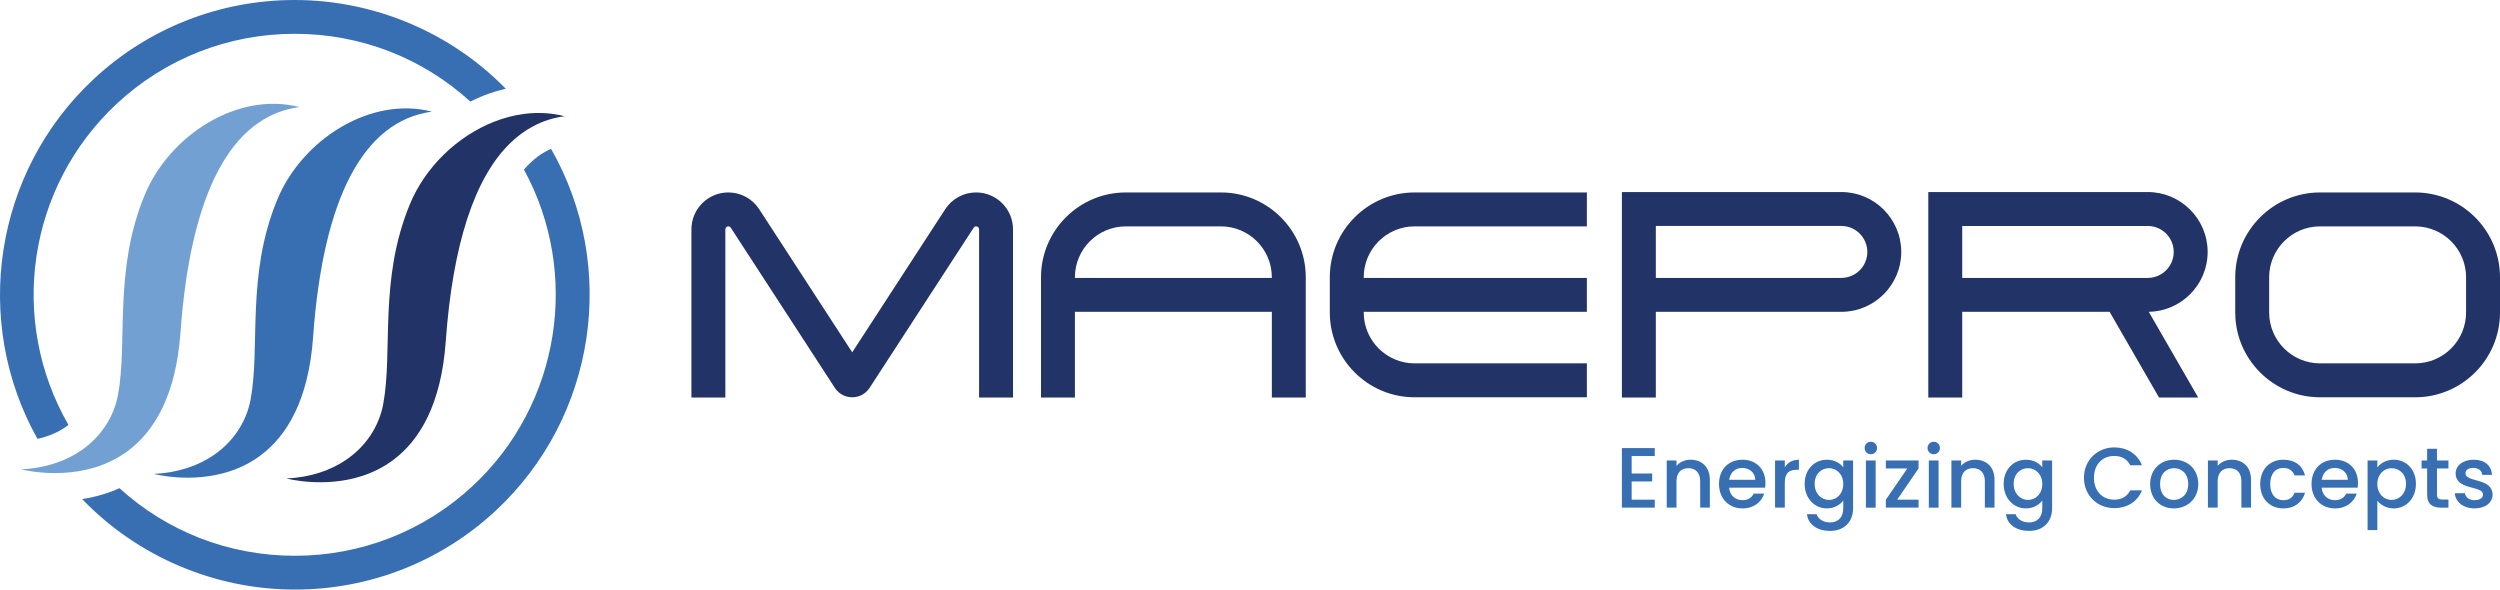 <?xml version="1.0" encoding="UTF-8"?><svg data-id="Layer_2" xmlns="http://www.w3.org/2000/svg" viewBox="0 0 1842.279 434.461"><g id="Components"><g id="b4aad870-7d08-40f9-803e-2c592b2bd847_1"><path d="m230.75,248.218c-3.34,46.66-19.358,72.844-38.537,87.241-7.384,5.543-15.235,9.334-23.014,11.876-28.393,9.282-55.797,1.884-55.797,1.884,17.978-.847,32.859-6.079,44.35-14.032,7.059-4.885,12.827-10.803,17.26-17.355,4.856-7.177,8.109-15.116,9.644-23.323,7.317-39.117-3.328-91.404,19.555-147.132,18.322-44.62,68.959-76.744,114.083-65.112-50.623,6.819-80.257,64.141-87.546,165.954Z" style="fill:#386fb3; stroke-width:0px;"/><path d="m386.197,83.942c-7.509.972-14.941,2.95-22.136,5.776-27.1,10.643-50.793,33.442-62.124,61.035-22.883,55.729-12.238,108.016-19.555,147.133-1.535,8.207-4.788,16.146-9.644,23.323-4.434,6.552-10.201,12.47-17.26,17.355-11.492,7.952-26.373,13.185-44.351,14.031,0,0,27.404,7.398,55.797-1.884,7.778-2.542,15.629-6.333,23.014-11.876,19.178-14.397,35.197-40.581,38.536-87.241,5.106-71.31,21.189-120.761,47.751-146.353,5.186-4.996,10.766-9.093,16.748-12.252,7.125-3.763,14.803-6.238,23.047-7.348-9.81-2.529-19.881-2.985-29.824-1.699Z" style="fill:#223367; stroke-width:0px;"/><path d="m406.107,109.697c-1.16.501-2.311,1.034-3.447,1.633-4.197,2.219-8.25,5.197-12.043,8.85-1.472,1.419-2.983,3.017-4.515,4.816,41.781,76.466,26.754,172.903-37.57,232.929-35.677,33.294-82.256,51.629-131.159,51.629-48.425,0-93.928-17.621-129.331-49.805-3.28,1.467-6.651,2.788-10.123,3.924-.435.144-.941.299-1.446.452l-.309.092c-5.019,1.548-10.259,2.715-15.634,3.57,40.759,42.403,97.706,66.675,156.779,66.675,55.258,0,107.893-20.719,148.207-58.339,73.787-68.859,90.153-179.486,40.591-266.426Z" style="fill:#386fb3; stroke-width:0px;"/><path d="m48.071,314.858l.196-.137c.75-.52,1.445-1.088,2.156-1.643C5.999,235.932,20.238,137.853,85.946,76.537c35.677-33.294,82.257-51.629,131.159-51.629,48.484,0,94.06,17.664,129.486,49.935,3.24-1.607,6.528-3.111,9.888-4.431,5.363-2.107,10.795-3.749,16.238-5.021C332.046,23.776,275.646,0,217.169,0c-55.257,0-107.891,20.719-148.205,58.339C-4.353,126.756-20.978,236.692,27.604,323.392c2.395-.531,4.746-1.138,6.994-1.902,5.004-1.699,9.537-3.932,13.473-6.633Z" style="fill:#386fb3; stroke-width:0px;"/><path d="m106.487,143.998c-22.884,55.728-12.239,108.016-19.555,147.132-1.534,8.207-4.789,16.146-9.645,23.324-4.417,6.528-10.16,12.425-17.184,17.3-.026.018-.05.037-.076.055-5.485,3.796-11.765,6.948-18.762,9.323-7.663,2.601-16.192,4.266-25.588,4.708,0,0,13.316,3.588,30.994,2.624,7.274-.396,15.283-1.57,23.413-4.077.463-.143.926-.278,1.389-.43,7.778-2.542,15.63-6.332,23.014-11.876,19.179-14.397,35.197-40.581,38.537-87.24,7.289-101.813,36.923-159.135,87.545-165.954-45.125-11.633-95.761,20.492-114.083,65.112Z" style="fill:#73a0d3; stroke-width:0px;"/><path d="m1356.915,141.517h-161.72v151.426h25v-63.152h136.72c24.337,0,44.137-19.8,44.137-44.137s-19.8-44.138-44.137-44.138Zm0,63.274h-136.72v-38.274h136.72c10.552,0,19.137,8.585,19.137,19.138s-8.585,19.137-19.137,19.137Z" style="fill:#223367; stroke-width:0px;"/><path d="m1779.779,292.767h-70.111c-34.462,0-62.5-28.037-62.5-62.5v-25.949c0-34.463,28.038-62.5,62.5-62.5h70.111c34.462,0,62.5,28.037,62.5,62.5v25.949c0,34.463-28.038,62.5-62.5,62.5Zm-70.111-125.949c-20.678,0-37.5,16.822-37.5,37.5v25.949c0,20.678,16.822,37.5,37.5,37.5h70.111c20.678,0,37.5-16.822,37.5-37.5v-25.949c0-20.678-16.822-37.5-37.5-37.5h-70.111Z" style="fill:#223367; stroke-width:0px;"/><path d="m1042.444,166.817h126.942v-25h-126.942c-34.462,0-62.5,28.037-62.5,62.5v25.949c0,34.463,28.038,62.5,62.5,62.5h126.942v-25h-126.942c-20.678,0-37.5-16.822-37.5-37.5v-.475h164.442v-25h-164.442v-.475c0-20.678,16.822-37.5,37.5-37.5Z" style="fill:#223367; stroke-width:0px;"/><path d="m899.733,141.817h-70.111c-34.462,0-62.5,28.037-62.5,62.5v88.626h25v-63.152h145.111v63.152h25v-88.626c0-34.463-28.038-62.5-62.5-62.5Zm-107.611,62.975v-.475c0-20.678,16.822-37.5,37.5-37.5h70.111c20.678,0,37.5,16.822,37.5,37.5v.475h-145.111Z" style="fill:#223367; stroke-width:0px;"/><path d="m746.503,292.943h-25v-123.956c0-1.196-.974-2.17-2.17-2.17-.737,0-1.417.369-1.819.987l-76.704,118.016c-2.828,4.35-7.612,6.946-12.798,6.946s-9.971-2.597-12.798-6.945l-76.704-118.017c-.402-.618-1.082-.987-1.819-.987-1.196,0-2.17.974-2.17,2.17v123.956h-25v-123.956c0-14.981,12.188-27.17,27.17-27.17,9.234,0,17.75,4.622,22.782,12.364l68.54,105.455,68.54-105.455c5.031-7.742,13.547-12.364,22.781-12.364,14.981,0,27.17,12.188,27.17,27.17v123.956Z" style="fill:#223367; stroke-width:0px;"/><path d="m1626.838,185.655c0-24.338-19.8-44.138-44.137-44.138h-161.72v151.426h25v-63.152h108.614l36.42,63.152h28.859l-36.431-63.17c23.995-.399,43.395-20.03,43.395-44.118Zm-180.857-19.138h136.72c10.552,0,19.137,8.585,19.137,19.138s-8.585,19.137-19.137,19.137h-136.72v-38.274Z" style="fill:#223367; stroke-width:0px;"/><path d="m1219.407,336.06h-17.024v12.864h15.132v5.864h-15.132v13.429h17.024v5.864h-24.212v-43.886h24.212v5.864Z" style="fill:#386fb3; stroke-width:0px;"/><path d="m1252.888,354.663c0-6.371-3.468-9.648-8.701-9.648-5.297,0-8.764,3.277-8.764,9.648v19.419h-7.189v-34.741h7.189v3.971c2.332-2.835,6.179-4.539,10.34-4.539,8.134,0,14.249,5.106,14.249,14.816v20.493h-7.124v-19.419Z" style="fill:#386fb3; stroke-width:0px;"/><path d="m1284.099,374.649c-9.963,0-17.34-7.061-17.34-17.97s7.063-17.906,17.34-17.906c9.9,0,16.898,6.871,16.898,17.087,0,1.197-.063,2.332-.252,3.532h-26.544c.503,5.735,4.601,9.203,9.898,9.203,4.414,0,6.872-2.142,8.197-4.855h7.756c-1.955,6.055-7.44,10.909-15.953,10.909Zm-9.835-21.061h19.23c-.126-5.358-4.35-8.764-9.709-8.764-4.855,0-8.764,3.28-9.521,8.764Z" style="fill:#386fb3; stroke-width:0px;"/><path d="m1315.247,374.081h-7.189v-34.741h7.189v5.042c2.018-3.468,5.485-5.609,10.403-5.609v7.439h-1.829c-5.295,0-8.574,2.206-8.574,9.584v18.287Z" style="fill:#386fb3; stroke-width:0px;"/><path d="m1346.269,338.773c5.674,0,9.9,2.648,12.043,5.609v-5.042h7.251v35.309c0,9.458-6.117,16.583-16.962,16.583-9.267,0-16.141-4.603-17.024-12.296h7.126c1.071,3.593,4.918,6.055,9.898,6.055,5.55,0,9.711-3.406,9.711-10.342v-5.8c-2.208,2.961-6.369,5.8-12.043,5.8-9.143,0-16.395-7.377-16.395-18.096s7.251-17.78,16.395-17.78Zm1.513,6.242c-5.359,0-10.53,4.035-10.53,11.538s5.171,11.854,10.53,11.854c5.422,0,10.53-4.226,10.53-11.729,0-7.439-5.108-11.664-10.53-11.664Z" style="fill:#386fb3; stroke-width:0px;"/><path d="m1374.076,330.135c0-2.587,2.018-4.603,4.601-4.603,2.522,0,4.54,2.016,4.54,4.603,0,2.584-2.018,4.603-4.54,4.603-2.584,0-4.601-2.019-4.601-4.603Zm.945,9.206h7.189v34.741h-7.189v-34.741Z" style="fill:#386fb3; stroke-width:0px;"/><path d="m1413.797,345.205l-15.764,23.012h15.764v5.864h-24.086v-5.864l15.827-23.012h-15.827v-5.864h24.086v5.864Z" style="fill:#386fb3; stroke-width:0px;"/><path d="m1420.42,330.135c0-2.587,2.018-4.603,4.601-4.603,2.522,0,4.54,2.016,4.54,4.603,0,2.584-2.018,4.603-4.54,4.603-2.584,0-4.601-2.019-4.601-4.603Zm.945,9.206h7.189v34.741h-7.189v-34.741Z" style="fill:#386fb3; stroke-width:0px;"/><path d="m1462.663,354.663c0-6.371-3.468-9.648-8.701-9.648-5.297,0-8.764,3.277-8.764,9.648v19.419h-7.189v-34.741h7.189v3.971c2.332-2.835,6.179-4.539,10.34-4.539,8.134,0,14.249,5.106,14.249,14.816v20.493h-7.124v-19.419Z" style="fill:#386fb3; stroke-width:0px;"/><path d="m1492.928,338.773c5.674,0,9.9,2.648,12.043,5.609v-5.042h7.251v35.309c0,9.458-6.117,16.583-16.962,16.583-9.267,0-16.141-4.603-17.024-12.296h7.126c1.071,3.593,4.918,6.055,9.898,6.055,5.55,0,9.711-3.406,9.711-10.342v-5.8c-2.208,2.961-6.369,5.8-12.043,5.8-9.143,0-16.395-7.377-16.395-18.096s7.251-17.78,16.395-17.78Zm1.513,6.242c-5.359,0-10.53,4.035-10.53,11.538s5.171,11.854,10.53,11.854c5.422,0,10.53-4.226,10.53-11.729,0-7.439-5.108-11.664-10.53-11.664Z" style="fill:#386fb3; stroke-width:0px;"/><path d="m1558.063,329.692c9.142,0,17.024,4.603,20.365,13.177h-8.638c-2.332-4.664-6.493-6.871-11.727-6.871-8.701,0-15.008,6.177-15.008,16.077s6.306,16.141,15.008,16.141c5.234,0,9.395-2.206,11.727-6.871h8.638c-3.342,8.574-11.224,13.112-20.365,13.112-12.359,0-22.385-9.206-22.385-22.383,0-13.116,10.025-22.383,22.385-22.383Z" style="fill:#386fb3; stroke-width:0px;"/><path d="m1601.883,374.649c-9.898,0-17.401-7.061-17.401-17.97s7.817-17.906,17.717-17.906,17.717,6.997,17.717,17.906-8.071,17.97-18.033,17.97Zm0-6.242c5.359,0,10.656-3.848,10.656-11.729s-5.106-11.664-10.466-11.664c-5.422,0-10.279,3.784-10.279,11.664s4.666,11.729,10.088,11.729Z" style="fill:#386fb3; stroke-width:0px;"/><path d="m1651.695,354.663c0-6.371-3.468-9.648-8.701-9.648-5.297,0-8.764,3.277-8.764,9.648v19.419h-7.189v-34.741h7.189v3.971c2.332-2.835,6.179-4.539,10.34-4.539,8.134,0,14.249,5.106,14.249,14.816v20.493h-7.124v-19.419Z" style="fill:#386fb3; stroke-width:0px;"/><path d="m1682.591,338.773c8.511,0,14.061,4.222,16.016,11.538h-7.756c-1.198-3.342-3.972-5.487-8.259-5.487-5.801,0-9.648,4.287-9.648,11.854,0,7.629,3.847,11.916,9.648,11.916,4.287,0,6.935-1.89,8.259-5.484h7.756c-1.955,6.809-7.505,11.538-16.016,11.538-9.963,0-17.025-7.061-17.025-17.97,0-10.845,7.063-17.906,17.025-17.906Z" style="fill:#386fb3; stroke-width:0px;"/><path d="m1720.738,374.649c-9.963,0-17.34-7.061-17.34-17.97s7.063-17.906,17.34-17.906c9.9,0,16.898,6.871,16.898,17.087,0,1.197-.063,2.332-.252,3.532h-26.544c.503,5.735,4.601,9.203,9.898,9.203,4.414,0,6.872-2.142,8.197-4.855h7.756c-1.955,6.055-7.44,10.909-15.953,10.909Zm-9.835-21.061h19.23c-.126-5.358-4.35-8.764-9.709-8.764-4.855,0-8.764,3.28-9.521,8.764Z" style="fill:#386fb3; stroke-width:0px;"/><path d="m1763.993,338.773c9.142,0,16.33,7.061,16.33,17.78s-7.189,18.096-16.33,18.096c-5.739,0-9.837-2.9-12.106-5.613v21.564h-7.189v-51.26h7.189v5.106c2.206-2.9,6.43-5.674,12.106-5.674Zm-1.577,6.242c-5.359,0-10.529,4.226-10.529,11.664,0,7.503,5.169,11.729,10.529,11.729,5.422,0,10.593-4.351,10.593-11.854s-5.171-11.538-10.593-11.538Z" style="fill:#386fb3; stroke-width:0px;"/><path d="m1788.584,345.205h-4.098v-5.864h4.098v-8.638h7.251v8.638h8.448v5.864h-8.448v19.228c0,2.587,1.008,3.658,4.035,3.658h4.413v5.99h-5.674c-6.18,0-10.025-2.584-10.025-9.648v-19.228Z" style="fill:#386fb3; stroke-width:0px;"/><path d="m1823.514,374.649c-8.324,0-14.187-4.919-14.503-11.222h7.44c.253,2.835,2.964,5.168,6.937,5.168,4.161,0,6.367-1.764,6.367-4.161,0-6.809-20.177-2.9-20.177-15.635,0-5.548,5.171-10.025,13.367-10.025,7.882,0,13.051,4.222,13.43,11.161h-7.189c-.252-3.029-2.585-5.109-6.493-5.109-3.847,0-5.864,1.577-5.864,3.909,0,7,19.609,3.09,19.988,15.638,0,5.864-5.108,10.277-13.304,10.277Z" style="fill:#386fb3; stroke-width:0px;"/></g></g></svg>